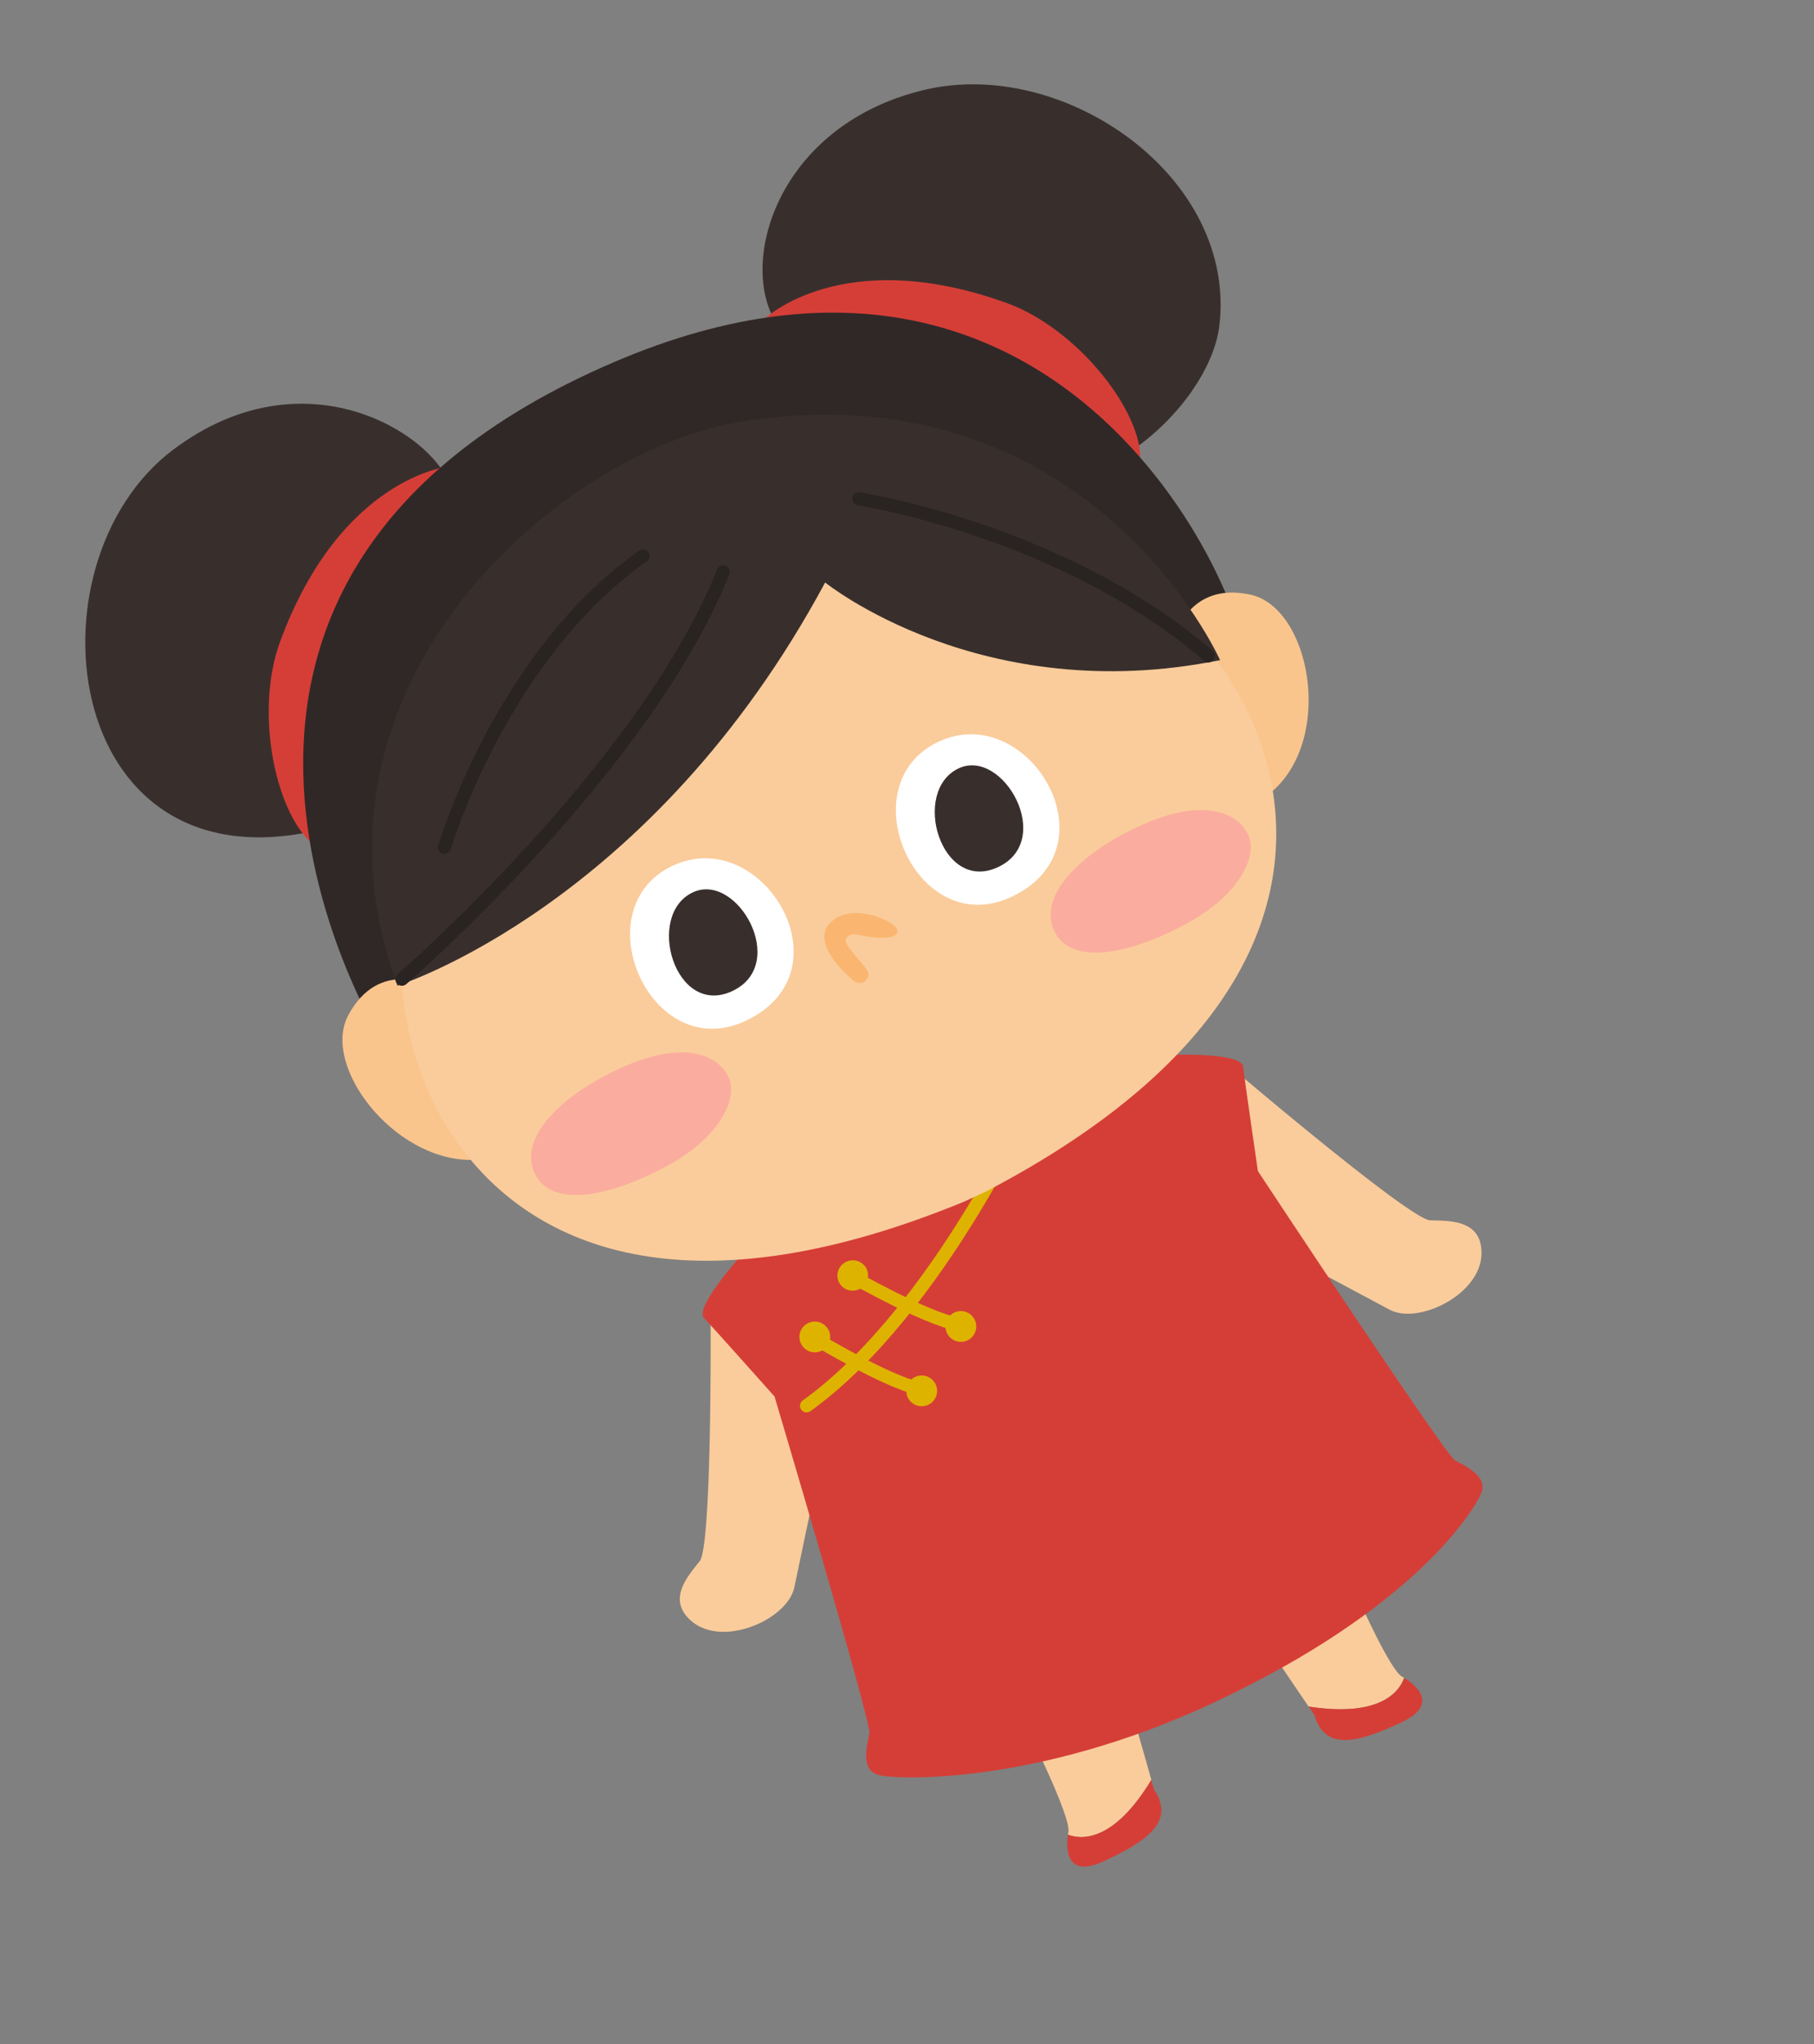 <svg width="269" height="303" fill="none" xmlns="http://www.w3.org/2000/svg"><rect width="100%" height="100%" fill="#808080" stroke="none"/><g clip-path="url(#clip0_1_13385)"><path d="M212.101 180.901c2.912.079 7.507-.086 7.595 4.725.115 6.18-9.332 10.821-13.641 8.518l-25.853-13.822s-4.389-23.291 3.992-20.73c0 0 24.993 21.23 27.908 21.311l-.001-.002zM103.762 231.42c-1.811 2.282-4.891 5.696-1.263 8.856 4.661 4.06 14.289-.194 15.294-4.975l6.03-28.689s-15.021-18.333-18.446-10.266c0 0 .198 32.792-1.614 35.076l-.001-.002zm66.97 32.435c-1.473-5.329-6.57-23.377-8.055-23.604-1.741-.265-15.321.675-8.831 19.214 0 0 4.972 10.172 4.588 12.148a7.39 7.39 0 00-.062.359c1.806.695 6.654 1.309 12.362-8.118l-.002.001z" fill="#FACC9B"/><path d="M158.372 271.971c-.356 2.295-.162 6.484 5.3 3.938 5.757-2.685 10.83-5.679 7.467-10.581 0 0-.15-.551-.405-1.475-5.707 9.428-10.555 8.811-12.362 8.118z" fill="#D53E37"/><path d="M194.057 252.978c-3.136-4.554-13.685-20.059-12.904-21.342.916-1.504 10.365-11.303 20.395 5.586 0 0 4.596 10.346 6.358 11.322.1.054.207.119.314.183-.628 1.831-3.274 5.94-14.165 4.252l.002-.001z" fill="#FACC9B"/><path d="M208.222 248.726c1.986 1.203 5.071 4.044-.391 6.591-5.757 2.684-11.312 4.646-12.905-1.081 0 0-.326-.469-.869-1.258 10.89 1.687 13.534-2.422 14.165-4.252zm7.509-32.27c-1.504-.916-29.196-42.859-29.196-42.859s-1.965-13.46-2.2-15.508c-.237-2.047-10.153-1.735-10.153-1.735l-32.068 15.55-32.524 14.57s-6.613 7.396-5.197 8.893c1.416 1.497 10.466 11.653 10.466 11.653s14.33 48.174 14.065 49.915c-.238 1.546-1.484 5.343 1.307 6.172 2.59.772 23.513 1.524 49.479-10.584 30.127-14.049 38.84-28.619 39.913-31.099 1.158-2.674-2.553-4.157-3.888-4.97l-.004.002z" fill="#D53E37"/><path d="M153.827 161.531s-14.296 32.544-34.215 46.867" stroke="#DEB300" stroke-width="1.955" stroke-linecap="round" stroke-linejoin="round"/><path d="M116.94 50.056c-8.539-7.52-3.417-31.204 20.239-36.755 20.654-4.847 46.282 12.923 43.639 35.003-.785 6.555-6.732 15.044-15.448 20.053-8.475 4.868-47.697-17.656-48.43-18.3z" fill="#382F2D"/><path d="M113.263 47.37s11.457-11.272 35.954-2.478c10.19 3.66 19.654 15.363 19.889 22.803L113.263 47.37z" fill="#D53E37"/><path d="M66.656 71.889c-2.419-7.498-21.459-19.825-40.916-5.271-22.65 16.94-16.584 66.948 23.392 55.944 9.423-2.594 17.825-49.743 17.526-50.674l-.002.001z" fill="#382F2D"/><path d="M66.55 69.153s-16 1.531-25.01 25.95c-3.747 10.158-.864 24.931 4.684 29.893l20.325-55.843z" fill="#D53E37"/><path d="M56.775 154.58S14.037 86.63 91.121 53.651c69.275-29.639 96.292 40.013 93.693 47.155L56.776 154.581v-.001z" fill="#302827"/><path d="M185.38 88.141c-5.763-1.211-8.696 1.545-10.117 3.925 6.792 12.452 11.57 21.546 13.479 25.178 9.145-8.125 5.489-27.243-3.362-29.103zM59.608 145.148c-2.56 0-5.676 1.074-7.964 5.355-4.032 7.543 6.744 21.459 18.161 21.44-3.003-7.032-9.384-24.184-10.197-26.795z" fill="#FAC58C"/><path d="M175.261 92.067c-2.732-2.59-5.579-4.59-8.254-5.871-25.994-12.455-68.279-3.058-68.279-3.058-8.253 6.029-31.102 24.827-38.271 52.743-.683 2.66-.986 5.83-.847 9.266.342 8.498 3.401 18.636 10.197 26.795 11.666 14.006 34.345 22.172 73.208 6.17l3.275-1.527c36.753-19.23 45.337-41.517 42.449-59.342-1.685-10.416-7.287-19.31-13.479-25.178l.001.002z" fill="#FACC9B"/><path d="M139.204 109.942c13.285-6.195 26.459 15.696 10.738 23.027-14.097 6.574-24.245-16.729-10.738-23.027z" fill="#fff"/><path d="M142.168 113.898c6.582-3.069 14.329 10.681 5.826 14.646-8.502 3.965-12.958-11.32-5.826-14.646z" fill="#382F2D"/><path d="M99.792 128.32c13.285-6.195 26.459 15.697 10.738 23.027-14.097 6.574-24.245-16.728-10.738-23.027z" fill="#fff"/><path d="M102.755 132.277c6.583-3.07 14.33 10.681 5.827 14.645-8.502 3.965-12.958-11.32-5.827-14.645z" fill="#382F2D"/><path d="M167.258 123.279c11.733-6.034 17.12-2.294 18.073 1.132.832 2.992-1.767 8.431-9.471 12.564-8.888 4.768-16.977 5.986-19.435 1.205-2.459-4.781 2.579-10.654 10.835-14.901h-.002zm-77.055 35.932c11.733-6.035 17.121-2.295 18.073 1.131.832 2.992-1.766 8.432-9.47 12.564-8.888 4.768-16.977 5.986-19.436 1.205-2.458-4.781 2.579-10.654 10.835-14.901l-.002.001z" fill="#FAAD9E"/><path d="M126.649 145.451s-6.765-5.395-3.535-8.678c3.232-3.283 10.166-.042 9.978 1.289-.163 1.165-2.581 1.032-4.244.817-1.663-.213-2.703-.899-3.414.323-.477.821 3.06 4.002 3.323 4.997.242.92-.93 2.051-2.11 1.253l.002-.001z" fill="#FAB671"/><path d="M58.939 146.113s37.63-11.797 63.423-59.767c0 0 23.099 18.701 58.564 11.51 0 0-19.225-43.152-70.442-35.443-27.578 4.152-67.826 39.535-51.545 83.7z" fill="#382F2D"/><path d="M126.667 189.398s10.267 5.874 15.442 6.951" stroke="#DEB300" stroke-width="1.955" stroke-linecap="round" stroke-linejoin="round"/><path d="M128.557 188.199a2.279 2.279 0 11-4.229 1.701 2.28 2.28 0 014.228-1.703l.001.002zm16.048 7.585a2.28 2.28 0 11-2.968-1.264 2.278 2.278 0 012.966 1.264h.002z" fill="#DEB300"/><path d="M121.038 198.518s10.113 6.134 15.257 7.343" stroke="#DEB300" stroke-width="1.955" stroke-linecap="round" stroke-linejoin="round"/><path d="M122.958 197.368a2.28 2.28 0 11-4.272 1.594 2.28 2.28 0 014.272-1.594zm15.848 7.991a2.28 2.28 0 11-4.272 1.594 2.28 2.28 0 014.272-1.594z" fill="#DEB300"/><path d="M59.609 145.149s36.059-31.259 47.639-60.381M65.91 125.609s8.353-28.335 29.453-43.206m32-8.453s30.187 4.614 51.828 23.277" stroke="#292321" stroke-width="1.955" stroke-linecap="round" stroke-linejoin="round"/></g><defs><clipPath id="clip0_1_13385"><path fill="#fff" transform="rotate(-25 172.233 37.994)" d="M0 0h179.671v250H0z"/></clipPath></defs></svg>